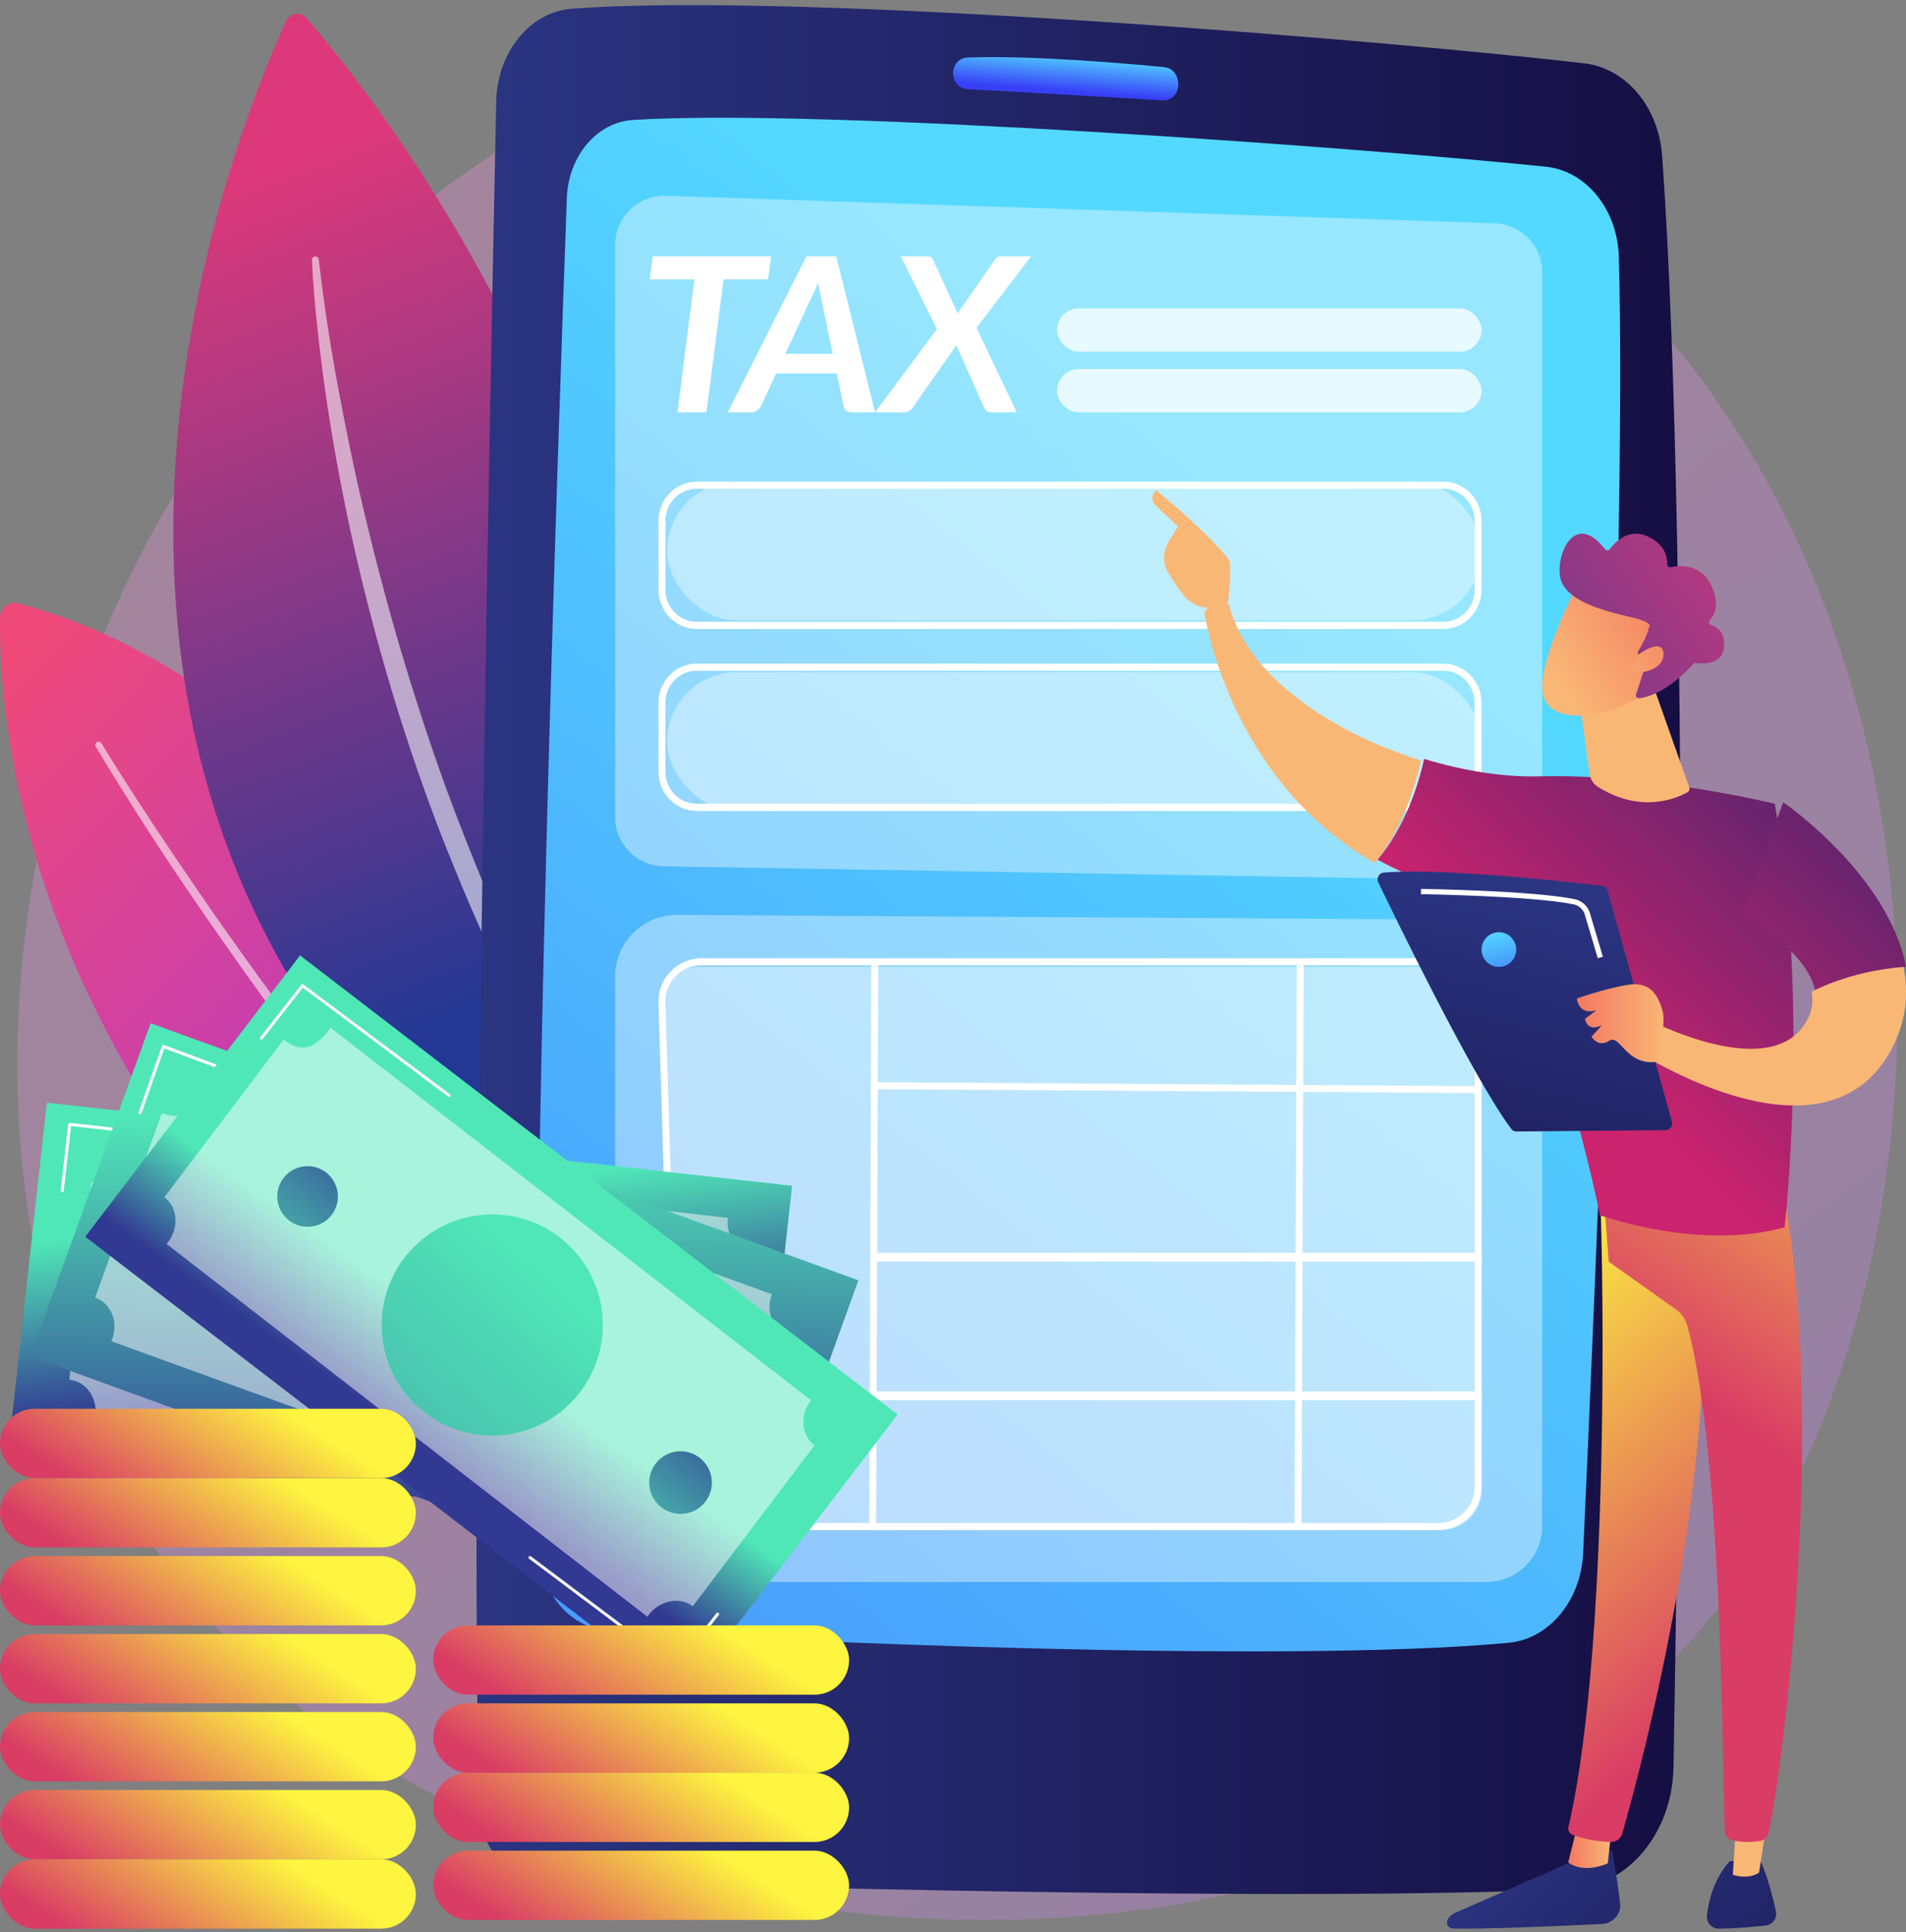 <?xml version="1.0" encoding="UTF-8"?>
<svg width="219px" height="222px" viewBox="0 0 219 222" version="1.1" xmlns="http://www.w3.org/2000/svg" xmlns:xlink="http://www.w3.org/1999/xlink">
    <rect x="0" y="0" width="219" height="222" fill="#808080" stroke="none"/>
    <!-- Generator: Sketch 58 (84663) - https://sketch.com -->
    <title>tax@3sa00x</title>
    <desc>Created with Sketch.</desc>
    <defs>
        <linearGradient x1="111.857%" y1="129.515%" x2="24.085%" y2="19.005%" id="linearGradient-1">
            <stop stop-color="#B37CFF" offset="0%"></stop>
            <stop stop-color="#F895E7" offset="100%"></stop>
        </linearGradient>
        <linearGradient x1="64.73%" y1="69.697%" x2="8.622%" y2="0.123%" id="linearGradient-2">
            <stop stop-color="#A737D5" offset="0%"></stop>
            <stop stop-color="#EF497A" offset="100%"></stop>
        </linearGradient>
        <linearGradient x1="54.56%" y1="75.746%" x2="39.636%" y2="12.602%" id="linearGradient-3">
            <stop stop-color="#233894" offset="0%"></stop>
            <stop stop-color="#DD397A" offset="100%"></stop>
        </linearGradient>
        <linearGradient x1="-0%" y1="50%" x2="100.001%" y2="50%" id="linearGradient-4">
            <stop stop-color="#2B3582" offset="0%"></stop>
            <stop stop-color="#150E42" offset="100%"></stop>
        </linearGradient>
        <linearGradient x1="64.384%" y1="23.132%" x2="-50.395%" y2="231.341%" id="linearGradient-5">
            <stop stop-color="#53D8FF" offset="0%"></stop>
            <stop stop-color="#3840F7" offset="100%"></stop>
        </linearGradient>
        <linearGradient x1="68.797%" y1="2.194%" x2="40.281%" y2="74.751%" id="linearGradient-6">
            <stop stop-color="#53D8FF" offset="0%"></stop>
            <stop stop-color="#3840F7" offset="100%"></stop>
        </linearGradient>
        <linearGradient x1="5.858%" y1="31.403%" x2="292.72%" y2="159.577%" id="linearGradient-7">
            <stop stop-color="#2B3582" offset="0%"></stop>
            <stop stop-color="#150E42" offset="100%"></stop>
        </linearGradient>
        <linearGradient x1="102.508%" y1="56.728%" x2="1.78%" y2="57.715%" id="linearGradient-8">
            <stop stop-color="#F9B776" offset="0%"></stop>
            <stop stop-color="#F47960" offset="100%"></stop>
        </linearGradient>
        <linearGradient x1="42.381%" y1="4.024%" x2="56.296%" y2="88.901%" id="linearGradient-9">
            <stop stop-color="#FDF53F" offset="0%"></stop>
            <stop stop-color="#D93C65" offset="100%"></stop>
        </linearGradient>
        <linearGradient x1="-209.732%" y1="-213.745%" x2="499.917%" y2="535.734%" id="linearGradient-10">
            <stop stop-color="#2B3582" offset="0%"></stop>
            <stop stop-color="#150E42" offset="100%"></stop>
        </linearGradient>
        <linearGradient x1="12337.001%" y1="16.718%" x2="12438.395%" y2="16.718%" id="linearGradient-11">
            <stop stop-color="#F9B776" offset="0%"></stop>
            <stop stop-color="#F47960" offset="100%"></stop>
        </linearGradient>
        <linearGradient x1="266.409%" y1="-6.567%" x2="247.928%" y2="77.676%" id="linearGradient-12">
            <stop stop-color="#FDF53F" offset="0%"></stop>
            <stop stop-color="#D93C65" offset="100%"></stop>
        </linearGradient>
        <linearGradient x1="44.806%" y1="59.507%" x2="99.448%" y2="-5.932%" id="linearGradient-13">
            <stop stop-color="#CB236D" offset="0%"></stop>
            <stop stop-color="#4C246D" offset="100%"></stop>
        </linearGradient>
        <linearGradient x1="2431.513%" y1="41.021%" x2="2530.874%" y2="41.021%" id="linearGradient-14">
            <stop stop-color="#F9B776" offset="0%"></stop>
            <stop stop-color="#F47960" offset="100%"></stop>
        </linearGradient>
        <linearGradient x1="84.398%" y1="160.452%" x2="168.001%" y2="427.676%" id="linearGradient-15">
            <stop stop-color="#F9B776" offset="0%"></stop>
            <stop stop-color="#F47960" offset="100%"></stop>
        </linearGradient>
        <linearGradient x1="8148.267%" y1="25.347%" x2="8237.23%" y2="-152.668%" id="linearGradient-16">
            <stop stop-color="#F9B776" offset="0%"></stop>
            <stop stop-color="#F47960" offset="100%"></stop>
        </linearGradient>
        <linearGradient x1="-36.537%" y1="162.117%" x2="97.973%" y2="-4.549%" id="linearGradient-17">
            <stop stop-color="#CB236D" offset="0%"></stop>
            <stop stop-color="#4C246D" offset="100%"></stop>
        </linearGradient>
        <linearGradient x1="1610.39%" y1="37.528%" x2="1710.574%" y2="37.528%" id="linearGradient-18">
            <stop stop-color="#F9B776" offset="0%"></stop>
            <stop stop-color="#F47960" offset="100%"></stop>
        </linearGradient>
        <linearGradient x1="4265.284%" y1="33.415%" x2="4364.384%" y2="33.415%" id="linearGradient-19">
            <stop stop-color="#F9B776" offset="0%"></stop>
            <stop stop-color="#F47960" offset="100%"></stop>
        </linearGradient>
        <linearGradient x1="10.076%" y1="61.504%" x2="104.724%" y2="2.909%" id="linearGradient-20">
            <stop stop-color="#F9B776" offset="0%"></stop>
            <stop stop-color="#F47960" offset="100%"></stop>
        </linearGradient>
        <linearGradient x1="-129.219%" y1="174.408%" x2="140.486%" y2="-26.856%" id="linearGradient-21">
            <stop stop-color="#233894" offset="0%"></stop>
            <stop stop-color="#DD397A" offset="100%"></stop>
        </linearGradient>
        <linearGradient x1="-96.554%" y1="112.083%" x2="180.542%" y2="-30.587%" id="linearGradient-22">
            <stop stop-color="#F9B776" offset="0%"></stop>
            <stop stop-color="#F47960" offset="100%"></stop>
        </linearGradient>
        <linearGradient x1="61.574%" y1="6.217%" x2="10.249%" y2="200.1%" id="linearGradient-23">
            <stop stop-color="#2B3582" offset="0%"></stop>
            <stop stop-color="#150E42" offset="100%"></stop>
        </linearGradient>
        <linearGradient x1="100.004%" y1="49.996%" x2="0.008%" y2="49.996%" id="linearGradient-24">
            <stop stop-color="#F9B776" offset="0%"></stop>
            <stop stop-color="#F47960" offset="100%"></stop>
        </linearGradient>
        <linearGradient x1="36.599%" y1="-5.872%" x2="96.452%" y2="243.552%" id="linearGradient-25">
            <stop stop-color="#53D8FF" offset="0%"></stop>
            <stop stop-color="#3840F7" offset="100%"></stop>
        </linearGradient>
        <linearGradient x1="78.04%" y1="35.312%" x2="36.557%" y2="57.051%" id="linearGradient-26">
            <stop stop-color="#50E7B7" offset="0%"></stop>
            <stop stop-color="#323992" offset="100%"></stop>
        </linearGradient>
        <linearGradient x1="79.548%" y1="30.004%" x2="-286.639%" y2="277.894%" id="linearGradient-27">
            <stop stop-color="#50E7B7" offset="0%"></stop>
            <stop stop-color="#323992" offset="100%"></stop>
        </linearGradient>
        <linearGradient x1="88.351%" y1="22.541%" x2="9.332%" y2="79.15%" id="linearGradient-28">
            <stop stop-color="#50E7B7" offset="0%"></stop>
            <stop stop-color="#323992" offset="100%"></stop>
        </linearGradient>
        <linearGradient x1="82.955%" y1="37.335%" x2="-330.849%" y2="193.253%" id="linearGradient-29">
            <stop stop-color="#50E7B7" offset="0%"></stop>
            <stop stop-color="#323992" offset="100%"></stop>
        </linearGradient>
        <linearGradient x1="42.988%" y1="50.604%" x2="11.625%" y2="53.159%" id="linearGradient-30">
            <stop stop-color="#50E7B7" offset="0%"></stop>
            <stop stop-color="#323992" offset="100%"></stop>
        </linearGradient>
        <linearGradient x1="85.503%" y1="48.25%" x2="-356.095%" y2="72.213%" id="linearGradient-31">
            <stop stop-color="#50E7B7" offset="0%"></stop>
            <stop stop-color="#323992" offset="100%"></stop>
        </linearGradient>
        <linearGradient x1="-82.117%" y1="166.693%" x2="122.345%" y2="-79.537%" id="linearGradient-32">
            <stop stop-color="#50E7B7" offset="0%"></stop>
            <stop stop-color="#323992" offset="100%"></stop>
        </linearGradient>
        <linearGradient x1="-123.326%" y1="67.412%" x2="195.862%" y2="36.578%" id="linearGradient-33">
            <stop stop-color="#50E7B7" offset="0%"></stop>
            <stop stop-color="#323992" offset="100%"></stop>
        </linearGradient>
        <linearGradient x1="79.051%" y1="42.472%" x2="6.116%" y2="61.372%" id="linearGradient-34">
            <stop stop-color="#FDF53F" offset="0%"></stop>
            <stop stop-color="#D93C65" offset="100%"></stop>
        </linearGradient>
        <linearGradient x1="79.051%" y1="42.472%" x2="6.116%" y2="61.372%" id="linearGradient-35">
            <stop stop-color="#FDF53F" offset="0%"></stop>
            <stop stop-color="#D93C65" offset="100%"></stop>
        </linearGradient>
        <linearGradient x1="79.051%" y1="42.472%" x2="6.116%" y2="61.372%" id="linearGradient-36">
            <stop stop-color="#FDF53F" offset="0%"></stop>
            <stop stop-color="#D93C65" offset="100%"></stop>
        </linearGradient>
        <linearGradient x1="79.049%" y1="42.472%" x2="6.114%" y2="61.372%" id="linearGradient-37">
            <stop stop-color="#FDF53F" offset="0%"></stop>
            <stop stop-color="#D93C65" offset="100%"></stop>
        </linearGradient>
        <linearGradient x1="79.049%" y1="42.472%" x2="6.114%" y2="61.372%" id="linearGradient-38">
            <stop stop-color="#FDF53F" offset="0%"></stop>
            <stop stop-color="#D93C65" offset="100%"></stop>
        </linearGradient>
        <linearGradient x1="79.049%" y1="42.472%" x2="6.114%" y2="61.372%" id="linearGradient-39">
            <stop stop-color="#FDF53F" offset="0%"></stop>
            <stop stop-color="#D93C65" offset="100%"></stop>
        </linearGradient>
    </defs>
    <g id="Page-1" stroke="none" stroke-width="1" fill="none" fill-rule="evenodd">
        <g id="Desktop-HD-Copy-5" transform="translate(-838, -1093)" fill-rule="nonzero">
            <g id="tax@3sa00x" transform="translate(838, 1093)">
                <path d="M192.978,189.93 C188.542,194.622 184.344,197.647 181.028,200.037 C142.047,228.133 95.923,219.943 86.12,217.943 C71.645,214.99 43.663,209.281 23.433,185.384 C-7.173,149.225 -2.407,92.267 21.333,54.667 C25.676,47.785 48.614,9.615 95.235,3.494 C123.45,-0.211 156.342,7.261 180.157,27.303 C230.152,69.382 226.593,154.381 192.978,189.93 Z" id="Path" fill="url(#linearGradient-1)" opacity="0.3"></path>
                <path d="M91.587,185.754 C91.587,185.754 59.24,84.078 2.041,69.33 C1.559,69.206 1.047,69.31 0.651,69.613 C0.255,69.916 0.019,70.385 0.01,70.885 C-0.224,83.14 2.857,148.292 91.587,185.754 Z" id="Path" fill="url(#linearGradient-2)"></path>
                <path d="M11.653,85.392 C14.345,89.811 17.2,94.148 20.092,98.448 C21.548,100.592 23.005,102.736 24.485,104.865 C25.986,106.977 27.46,109.11 28.984,111.207 C30.507,113.304 32.032,115.399 33.579,117.48 L38.274,123.678 C41.466,127.761 44.652,131.847 47.959,135.84 C51.192,139.891 54.611,143.786 57.958,147.74 L63.14,153.532 C64.006,154.494 64.861,155.468 65.738,156.42 L68.406,159.245 C70.19,161.123 71.953,163.021 73.752,164.883 L79.247,170.375 C80.163,171.29 81.065,172.22 81.994,173.121 L84.821,175.785 L90.473,181.114 L90.482,181.122 C90.625,181.267 90.629,181.5 90.491,181.65 C90.353,181.799 90.122,181.814 89.967,181.682 C82.31,174.677 74.749,167.545 67.696,159.919 L65.013,157.098 C64.129,156.148 63.27,155.172 62.398,154.211 L57.184,148.424 C53.814,144.47 50.374,140.582 47.119,136.533 C40.529,128.504 34.217,120.256 28.184,111.788 C26.666,109.681 25.196,107.538 23.7,105.415 C22.226,103.28 20.774,101.123 19.322,98.968 C16.465,94.627 13.663,90.256 11.002,85.78 C10.898,85.6 10.957,85.37 11.133,85.262 C11.31,85.155 11.54,85.209 11.651,85.384 L11.653,85.392 Z" id="Path" fill="#FFFFFF" opacity="0.56"></path>
                <path d="M88.601,158.875 C88.601,158.875 86.436,62.091 35.224,2.08 C34.913,1.714 34.44,1.532 33.966,1.597 C33.493,1.662 33.085,1.965 32.882,2.403 C26.086,17.205 -12.802,112.488 88.601,158.875 Z" id="Path" fill="url(#linearGradient-3)"></path>
                <path d="M36.632,29.838 C37.275,35.414 38.143,40.991 39.226,46.506 C40.271,52.032 41.477,57.523 42.847,62.978 C44.229,68.426 45.725,73.844 47.427,79.197 C49.102,84.558 50.929,89.872 52.976,95.1 C54.999,100.336 57.166,105.52 59.581,110.589 C59.878,111.221 60.165,111.865 60.469,112.497 L61.405,114.383 C62.039,115.636 62.635,116.906 63.295,118.145 L65.277,121.86 L65.769,122.791 L66.284,123.707 L67.324,125.538 C68.672,128.002 70.192,130.364 71.637,132.775 C72.38,133.966 73.168,135.13 73.931,136.309 L75.084,138.073 C75.474,138.657 75.892,139.222 76.289,139.801 L78.703,143.26 L81.245,146.628 L82.513,148.313 L83.849,149.946 L86.506,153.234 L86.513,153.242 C86.606,153.349 86.634,153.498 86.588,153.631 C86.541,153.765 86.427,153.864 86.287,153.89 C86.148,153.917 86.005,153.868 85.912,153.761 C78.19,145.47 71.31,136.35 65.534,126.576 L64.441,124.749 L63.906,123.834 L63.388,122.905 L61.327,119.178 C60.643,117.934 60.02,116.659 59.364,115.4 L58.392,113.503 C58.075,112.871 57.777,112.225 57.468,111.586 C54.971,106.488 52.78,101.247 50.706,95.969 C46.612,85.386 43.346,74.499 40.82,63.456 C39.556,57.933 38.497,52.372 37.643,46.771 C37.22,43.973 36.853,41.167 36.543,38.353 C36.226,35.539 35.968,32.727 35.84,29.887 C35.822,29.668 35.985,29.477 36.204,29.459 C36.423,29.442 36.615,29.604 36.633,29.823 L36.632,29.838 Z" id="Path" fill="#FFFFFF" opacity="0.56"></path>
                <path d="M57.017,11.649 C56.288,46.228 53.925,165.499 55.054,207.765 C55.173,212.243 58.223,215.837 62.029,215.983 C80.854,216.708 149.853,218.545 180.64,217.026 C187.053,216.709 192.152,210.597 192.285,203.048 C192.925,166.754 194.333,64.674 190.981,17.911 C190.58,12.308 186.841,7.845 182.086,7.286 C161.588,4.873 92.291,-1.025 65.692,1.006 C60.894,1.372 57.136,5.996 57.017,11.649 Z" id="Path" fill="url(#linearGradient-4)"></path>
                <path d="M65.129,22.758 C64.112,50.683 60.9,143.578 61.919,177.929 C62.068,182.95 65.446,187.009 69.727,187.303 C87.354,188.511 147.49,191.176 173.344,188.75 C177.999,188.314 181.654,183.903 181.904,178.44 C183.214,149.952 186.975,63.454 186.003,29.487 C185.844,24.068 182.264,19.643 177.654,19.158 C158.586,17.152 94.684,12.38 72.714,13.784 C68.586,14.048 65.304,17.924 65.129,22.758 Z" id="Path" fill="url(#linearGradient-5)"></path>
                <path d="M109.507,8.424 L109.507,8.424 C109.507,9.388 110.208,10.184 111.106,10.234 C115.538,10.484 128.024,11.188 133.604,11.536 C134.703,11.604 135.567,10.543 135.359,9.382 L135.324,9.184 C135.181,8.392 134.569,7.796 133.82,7.722 C130.051,7.351 118.664,6.323 111.125,6.612 C110.22,6.646 109.507,7.452 109.507,8.424 Z" id="Path" fill="url(#linearGradient-6)"></path>
                <path d="M77.535,181.769 C73.716,181.649 70.682,178.517 70.682,174.694 L70.682,112.195 C70.682,110.276 71.461,108.438 72.84,107.105 C74.22,105.771 76.081,105.055 77.998,105.121 L170.89,105.676 C174.382,105.696 177.202,108.535 177.202,112.029 L177.202,175.332 C177.202,178.889 174.32,181.772 170.766,181.772 L77.535,181.769 Z" id="Path" fill="#FFFFFF" opacity="0.39"></path>
                <path d="M177.199,95.514 C177.199,97.022 176.591,98.466 175.512,99.522 C174.432,100.579 172.971,101.16 171.458,101.134 L76.143,99.528 C73.096,99.42 70.682,96.93 70.682,93.895 L70.682,28.126 C70.682,26.599 71.304,25.137 72.407,24.075 C73.51,23.013 74.998,22.442 76.532,22.493 L171.729,25.649 C174.781,25.75 177.202,28.242 177.202,31.282 L177.199,95.514 Z" id="Path" fill="#FFFFFF" opacity="0.39"></path>
                <rect id="Rectangle" fill="#FFFFFF" opacity="0.77" x="121.453" y="35.431" width="48.78" height="4.978" rx="2.489"></rect>
                <rect id="Rectangle" fill="#FFFFFF" opacity="0.77" x="121.453" y="42.4" width="48.78" height="4.978" rx="2.489"></rect>
                <path d="M165.572,175.799 L82.065,175.799 C79.545,175.799 77.482,173.854 77.405,171.407 L75.661,115.758 C75.582,113.203 77.69,111.09 80.321,111.09 L165.572,111.09 C168.147,111.09 170.233,113.118 170.233,115.62 L170.233,171.269 C170.233,173.77 168.147,175.799 165.572,175.799 Z" id="Path" fill="#FFFFFF" opacity="0.39"></path>
                <path d="M165.215,175.799 L82.407,175.799 C79.677,175.799 77.474,173.693 77.391,171.005 L75.662,115.19 C75.62,113.871 76.114,112.591 77.027,111.65 C77.984,110.648 79.303,110.086 80.679,110.095 L165.215,110.095 C167.982,110.095 170.233,112.313 170.233,115.04 L170.233,170.855 C170.232,173.581 167.982,175.799 165.215,175.799 Z M80.676,110.894 C79.515,110.886 78.4,111.359 77.592,112.205 C76.829,112.991 76.417,114.059 76.451,115.162 L78.18,170.978 C78.25,173.23 80.107,174.994 82.406,174.994 L165.214,174.994 C167.545,174.994 169.441,173.136 169.441,170.853 L169.441,115.04 C169.441,112.755 167.545,110.899 165.214,110.899 L80.676,110.894 Z" id="Shape" fill="#FFFFFF"></path>
                <polygon id="Rectangle" fill="#FFFFFF" transform="translate(100.393, 142.851) rotate(-89.78) translate(-100.393, -142.851) " points="67.975 142.454 132.811 142.453 132.811 143.247 67.975 143.248"></polygon>
                <polygon id="Rectangle" fill="#FFFFFF" transform="translate(149.27, 142.851) rotate(-89.78) translate(-149.27, -142.851) " points="116.852 142.454 181.688 142.453 181.688 143.248 116.852 143.249"></polygon>
                <polygon id="Rectangle" fill="#FFFFFF" transform="translate(135.3, 124.966) rotate(-89.63) translate(-135.3, -124.966) " points="134.902 90.177 135.699 90.177 135.698 159.755 134.901 159.755"></polygon>
                <rect id="Rectangle" fill="#FFFFFF" x="100.547" y="143.942" width="69.686" height="1"></rect>
                <rect id="Rectangle" fill="#FFFFFF" x="100.547" y="159.871" width="69.686" height="1"></rect>
                <path d="M165.842,72.265 L80.05,72.265 C77.627,72.262 75.662,70.246 75.659,67.759 L75.659,59.848 C75.662,57.36 77.627,55.345 80.05,55.341 L165.842,55.341 C168.266,55.345 170.23,57.36 170.233,59.848 L170.233,67.759 C170.23,70.246 168.266,72.262 165.842,72.265 L165.842,72.265 Z M80.049,56.157 C78.065,56.159 76.458,57.808 76.456,59.844 L76.456,67.755 C76.458,69.79 78.065,71.44 80.049,71.442 L165.842,71.442 C167.825,71.44 169.433,69.79 169.435,67.755 L169.435,59.848 C169.433,57.812 167.825,56.163 165.842,56.161 L80.049,56.157 Z" id="Shape" fill="#FFFFFF"></path>
                <rect id="Rectangle" fill="#FFFFFF" opacity="0.39" x="76.655" y="55.341" width="93.578" height="15.928" rx="7.964"></rect>
                <polygon id="Path" fill="#FFFFFF" points="88.601 29.458 88.253 32.097 83.137 32.097 81.174 47.377 77.841 47.377 79.792 32.097 74.664 32.097 74.999 29.458"></polygon>
                <path d="M100.547,47.377 L97.949,47.377 C97.656,47.377 97.423,47.311 97.251,47.179 C97.078,47.046 96.962,46.856 96.928,46.646 L96.152,42.903 L89.185,42.903 L87.453,46.646 C87.345,46.85 87.185,47.025 86.987,47.154 C86.776,47.302 86.521,47.38 86.26,47.377 L83.623,47.377 L92.659,29.458 L96.084,29.458 L100.547,47.377 Z M90.232,40.638 L95.674,40.638 L94.407,34.504 C94.338,34.206 94.269,33.892 94.2,33.562 C94.132,33.231 94.067,32.859 94.006,32.446 C93.845,32.859 93.683,33.241 93.522,33.593 C93.36,33.944 93.211,34.252 93.076,34.516 L90.232,40.638 Z" id="Shape" fill="#FFFFFF"></path>
                <path d="M107.646,37.81 L103.507,29.458 L106.499,29.458 C106.719,29.458 106.878,29.489 106.976,29.551 C107.088,29.631 107.174,29.741 107.225,29.867 L110.051,36.05 C110.14,35.87 110.242,35.696 110.357,35.53 L114.265,29.904 C114.469,29.607 114.719,29.458 115.017,29.458 L118.466,29.458 L112.202,37.661 L116.824,47.376 L113.87,47.376 C113.682,47.387 113.496,47.325 113.355,47.203 C113.235,47.092 113.138,46.96 113.068,46.815 L109.874,39.644 C109.831,39.71 109.794,39.776 109.753,39.842 C109.711,39.908 109.673,39.974 109.632,40.04 L104.872,46.818 C104.756,47 104.594,47.149 104.402,47.252 C104.229,47.335 104.038,47.377 103.845,47.376 L100.547,47.376 L107.646,37.81 Z" id="Path" fill="#FFFFFF"></path>
                <rect id="Rectangle" fill="#FFFFFF" opacity="0.39" x="76.655" y="77.243" width="93.578" height="15.928" rx="7.964"></rect>
                <path d="M165.842,93.171 L80.05,93.171 C77.627,93.168 75.662,91.152 75.659,88.665 L75.659,80.753 C75.662,78.265 77.627,76.25 80.05,76.247 L165.842,76.247 C168.266,76.25 170.23,78.265 170.233,80.753 L170.233,88.665 C170.23,91.152 168.266,93.168 165.842,93.171 L165.842,93.171 Z M80.049,77.063 C78.066,77.065 76.459,78.714 76.456,80.749 L76.456,88.661 C76.458,90.696 78.065,92.346 80.049,92.348 L165.842,92.348 C167.825,92.346 169.433,90.696 169.435,88.661 L169.435,80.749 C169.43,78.715 167.823,77.069 165.842,77.067 L80.049,77.063 Z" id="Shape" fill="#FFFFFF"></path>
                <path d="M185.217,212.633 C185.217,212.633 185.833,215.713 186.152,218.765 C186.209,219.336 186.014,219.905 185.61,220.339 C185.206,220.773 184.63,221.035 184.014,221.064 C179.648,221.272 170.311,221.684 166.957,221.574 C166.72,221.566 166.502,221.451 166.371,221.266 C166.241,221.081 166.215,220.849 166.301,220.642 C166.454,220.275 166.752,219.977 167.134,219.809 L182.496,213.068 L185.217,212.633 Z" id="Path" fill="url(#linearGradient-7)"></path>
                <path d="M185.166,210.211 L184.734,214.095 C184.734,214.095 182.046,215.357 180.188,213.983 L181.265,209.646 L185.166,210.211 Z" id="Path" fill="url(#linearGradient-8)"></path>
                <path d="M183.817,137.083 C184.03,138.094 185.398,187.661 180.209,209.929 C180.122,210.291 180.317,210.661 180.669,210.801 C181.501,211.126 183.131,211.59 185.08,211.637 C185.684,211.651 186.221,211.261 186.385,210.691 C187.88,205.521 195.033,179.626 195.758,154.946 C196.569,127.37 195.75,154.009 195.75,154.009 L194.951,136.974 L183.817,137.083 Z" id="Path" fill="url(#linearGradient-9)"></path>
                <path d="M202.178,213.628 C202.178,213.628 203.115,215.259 204.05,219.607 C204.132,219.981 204.049,220.372 203.823,220.683 C203.598,220.994 203.249,221.195 202.865,221.237 C201.44,221.389 199.245,221.589 197.485,221.593 C197.098,221.595 196.728,221.434 196.468,221.149 C196.208,220.865 196.083,220.484 196.124,220.103 C196.304,218.511 196.886,215.897 198.742,213.846 L202.178,213.628 Z" id="Path" fill="url(#linearGradient-10)"></path>
                <path d="M203.085,208.857 L202.115,215.146 C202.115,215.146 201.11,216.003 199.103,215.411 L199.535,208.651 L203.085,208.857 Z" id="Path" fill="url(#linearGradient-11)"></path>
                <path d="M205.198,138.514 C209.694,164.586 204.881,203.063 203.207,210.601 C203.106,211.063 202.742,211.418 202.285,211.501 C201.507,211.64 200.225,211.76 198.957,211.398 C198.52,211.273 198.21,210.877 198.188,210.415 C197.897,204.337 197.969,167.004 193.869,152.289 C193.661,151.544 193.206,150.896 192.582,150.453 L184.844,144.965 L184.17,135.978 L205.198,138.514 Z" id="Path" fill="url(#linearGradient-12)"></path>
                <path d="M176.794,89.199 C189.674,88.86 203.921,92.35 203.921,92.35 C207.975,114.917 205.053,141.018 205.053,141.018 C195.105,143.752 183.815,139.609 183.815,139.609 C182.068,130.177 174.084,103.664 174.084,103.664 C167.782,102.936 162.583,101.154 158.287,98.77 C161.508,94.93 162.998,90.069 163.637,87.198 C168.206,88.587 172.822,89.305 176.794,89.199 Z" id="Path" fill="url(#linearGradient-13)"></path>
                <path d="M138.377,70.3 C139.619,68.719 141.215,69.445 141.215,69.445 C143.172,77.646 153.096,84.213 163.265,87.37 C162.63,90.292 161.152,95.24 157.955,99.144 C141.043,89.53 138.377,70.3 138.377,70.3 Z" id="Path" fill="url(#linearGradient-14)"></path>
                <path d="M138.689,69.816 C138.553,70.23 140.184,70.847 141.128,69.146 C141.153,68.333 141.65,64.853 141.12,64.197 C138.296,60.702 132.847,56.337 132.847,56.337 C131.942,57.183 132.703,57.993 132.703,57.993 L135.351,60.502 C134.812,61.426 134.151,62.206 133.849,63.319 C133.628,64.168 133.768,65.063 134.241,65.82 C134.709,66.583 135.347,67.577 135.949,68.352 C137.087,69.819 138.689,69.816 138.689,69.816 Z" id="Path" fill="url(#linearGradient-15)"></path>
                <path d="M136.947,62.31 L139.54,64.18 L140.368,66.057 L138.099,68.283 C138.099,68.283 137.287,64.552 136.705,63.749 C136.123,62.945 136.416,62.551 136.947,62.31 Z" id="Path" fill="url(#linearGradient-16)"></path>
                <path d="M200.099,105.04 L204.896,92.176 C204.896,92.176 216.947,100.457 219.013,111.093 C216.756,111.288 212.643,111.936 208.633,114.077 C207.701,109.052 200.099,105.04 200.099,105.04 Z" id="Path" fill="url(#linearGradient-17)"></path>
                <path d="M188.934,116.935 C188.934,116.935 202.683,124.308 207.235,117.862 C208.18,116.523 208.396,115.2 208.147,113.942 C212.226,111.896 216.409,111.276 218.708,111.09 C219.341,114.154 219.055,117.422 217.228,120.739 C209.287,135.162 187.157,120.225 187.157,120.225 L188.934,116.935 Z" id="Path" fill="url(#linearGradient-18)"></path>
                <path d="M189.766,78.238 L194.099,90.481 C194.172,90.683 194.09,90.909 193.904,91.016 C192.761,91.665 188.637,93.557 183.616,90.418 C183.092,90.094 182.738,89.552 182.65,88.939 L181.184,78.318 L189.766,78.238 Z" id="Path" fill="url(#linearGradient-19)"></path>
                <path d="M181.211,67.288 C181.211,67.288 176.63,76.107 177.262,79.645 C177.893,83.183 183.673,82.874 188.697,79.947 L192.135,70.44 L181.211,67.288 Z" id="Path" fill="url(#linearGradient-20)"></path>
                <path d="M188.394,75.303 C188.3,75.263 188.229,75.182 188.199,75.084 C188.169,74.985 188.183,74.878 188.238,74.791 C188.59,74.233 189.25,73.095 189.454,72.102 C189.454,72.102 190.251,71.573 187.402,70.91 C184.552,70.247 180.303,69.214 179.389,66.765 C178.498,64.377 180.724,58.329 184.41,63.095 C184.476,63.181 184.577,63.232 184.685,63.232 C184.792,63.232 184.894,63.181 184.959,63.095 C185.549,62.3 187.103,60.647 189.291,61.619 C191.34,62.529 191.583,64.044 191.562,64.809 C191.559,64.916 191.604,65.018 191.684,65.087 C191.764,65.156 191.871,65.184 191.973,65.163 C193.003,64.954 195.476,64.758 196.654,67.325 C197.626,69.439 197.019,70.647 196.461,71.24 C196.377,71.329 196.345,71.456 196.377,71.575 C196.409,71.694 196.499,71.788 196.616,71.821 C197.295,72.025 198.176,72.6 198.103,74.213 C198.003,76.444 195.545,76.271 194.847,76.176 C194.733,76.16 194.618,76.202 194.541,76.289 C193.947,76.969 191.276,79.854 188.358,80.227 C188.239,80.241 188.122,80.192 188.047,80.098 C187.971,80.003 187.949,79.877 187.987,79.762 L189.216,76.017 C189.273,75.843 189.19,75.654 189.024,75.581 L188.394,75.303 Z" id="Path" fill="url(#linearGradient-21)"></path>
                <path d="M188.035,75.366 C188.035,75.366 190.899,73.145 191.126,74.988 C191.353,76.831 188.553,77.688 187.157,77.015 L188.035,75.366 Z" id="Path" fill="url(#linearGradient-22)"></path>
                <path d="M192.104,128.852 L184.716,102.343 C184.634,102.042 184.383,101.822 184.08,101.786 C182.741,101.625 178.863,101.175 174.385,100.785 C168.99,100.317 162.726,99.937 158.982,100.26 C158.732,100.28 158.509,100.427 158.386,100.65 C158.262,100.874 158.254,101.146 158.365,101.376 C160.494,105.802 169.25,123.801 173.635,129.698 C173.779,129.893 174.005,130.007 174.244,130.005 L191.386,129.845 C191.622,129.843 191.844,129.727 191.985,129.532 C192.126,129.337 192.171,129.086 192.104,128.852 L192.104,128.852 Z" id="Path" fill="url(#linearGradient-23)"></path>
                <path d="M190.418,121.992 C190.418,121.992 191.459,117.706 191.039,116.185 C190.619,114.664 189.806,112.709 187.094,113.143 C184.382,113.577 181.184,114.726 181.184,114.726 C181.184,114.726 181.342,116.704 183.406,116.071 L182.129,117.062 C182.129,117.062 182.311,118.644 184.052,117.8 L182.867,119.113 C182.867,119.113 183.614,120.416 184.895,119.581 C186.176,118.746 186.787,122.508 190.418,121.992 Z" id="Path" fill="url(#linearGradient-24)"></path>
                <path d="M174.215,109.099 C174.215,110.199 173.324,111.09 172.224,111.09 C171.125,111.09 170.233,110.199 170.233,109.099 C170.233,108 171.125,107.108 172.224,107.108 C173.324,107.108 174.215,108 174.215,109.099 L174.215,109.099 Z" id="Path" fill="url(#linearGradient-25)"></path>
                <path d="M183.586,110.095 L182.098,105.095 C181.923,104.494 181.429,104.037 180.812,103.905 C176.153,102.941 163.393,102.737 163.265,102.736 L163.275,102.131 C163.801,102.139 176.221,102.338 180.937,103.314 C181.774,103.49 182.444,104.108 182.683,104.921 L184.17,109.922 L183.586,110.095 Z" id="Path" fill="#FFFFFF"></path>
                <polygon id="Rectangle" fill="url(#linearGradient-26)" transform="translate(45.982, 151.488) rotate(-83.66) translate(-45.982, -151.488) " points="25.852 108.417 66.139 108.404 66.111 194.56 25.824 194.573"></polygon>
                <path d="M86.61,144.058 L84.018,167.218 C82.176,167.007 80.437,168.534 80.205,170.599 C80.198,170.664 80.183,170.821 80.186,170.821 L10.94,162.885 C10.94,162.885 10.964,162.726 10.971,162.664 C11.202,160.6 9.897,158.74 8.024,158.525 C8.003,158.522 7.983,158.515 7.964,158.505 L10.499,135.865 C13.657,136.228 14.189,134.141 14.42,132.076 C14.427,132.011 14.401,131.996 14.398,131.996 L83.645,139.933 C83.645,139.933 83.638,139.945 83.63,140.013 C83.398,142.073 84.766,143.847 86.61,144.058 Z" id="Path" fill="#FFFFFF" opacity="0.5"></path>
                <circle id="Oval" fill="url(#linearGradient-27)" transform="translate(46.702, 151.596) rotate(-45) translate(-46.702, -151.596) " cx="46.702" cy="151.596" r="12.706"></circle>
                <path d="M44.544,159.891 L44.689,158.539 C43.359,158.323 42.073,157.832 41.181,157.287 C40.864,157.088 40.732,156.674 40.871,156.314 L41.332,155.094 C41.413,154.881 41.577,154.715 41.782,154.64 C41.987,154.564 42.213,154.586 42.402,154.699 C43.401,155.298 44.502,155.684 45.642,155.834 C46.931,155.987 47.938,155.642 48.039,154.698 C48.13,153.847 47.443,153.253 45.709,152.532 C43.237,151.492 41.531,150.099 41.785,147.732 C42.013,145.592 43.674,144.136 46.293,144.007 L46.439,142.655 C46.461,142.446 46.562,142.254 46.719,142.123 C46.875,141.992 47.075,141.932 47.273,141.957 L48.026,142.046 C48.224,142.07 48.406,142.176 48.53,142.341 C48.655,142.506 48.711,142.717 48.688,142.927 L48.558,144.14 C49.788,144.34 50.664,144.671 51.35,145.02 C51.7,145.203 51.858,145.639 51.713,146.021 L51.288,147.15 C51.21,147.358 51.053,147.522 50.855,147.6 C50.657,147.679 50.436,147.665 50.248,147.563 C49.394,147.098 48.466,146.804 47.511,146.694 C45.984,146.512 45.476,147.127 45.412,147.725 C45.336,148.461 46.195,149.077 48.11,149.958 C50.849,151.194 51.893,152.576 51.654,154.809 C51.434,156.856 49.797,158.524 46.956,158.649 L46.793,160.162 C46.771,160.372 46.67,160.563 46.514,160.695 C46.357,160.826 46.158,160.885 45.959,160.861 L45.206,160.771 C45.007,160.747 44.826,160.641 44.702,160.476 C44.578,160.311 44.521,160.1 44.544,159.891 L44.544,159.891 Z" id="Path" fill="#FFFFFF"></path>
                <path d="M6.975,136.844 C6.969,136.823 6.967,136.802 6.97,136.78 L7.838,129.165 C7.843,129.119 7.867,129.077 7.903,129.048 C7.94,129.019 7.987,129.005 8.033,129.011 L29.709,131.447 C29.806,131.458 29.875,131.545 29.864,131.64 C29.853,131.736 29.766,131.805 29.67,131.794 L8.17,129.378 L7.321,136.819 C7.311,136.903 7.243,136.967 7.159,136.973 C7.074,136.979 6.997,136.925 6.975,136.844 L6.975,136.844 Z" id="Path" fill="#FFFFFF"></path>
                <path d="M63.718,171.43 C63.713,171.41 63.712,171.39 63.714,171.37 C63.724,171.279 63.809,171.215 63.902,171.225 L84.396,173.462 L85.275,165.984 C85.289,165.896 85.372,165.835 85.463,165.845 C85.554,165.855 85.621,165.933 85.614,166.021 L84.715,173.662 C84.711,173.706 84.688,173.745 84.652,173.772 C84.617,173.799 84.572,173.811 84.527,173.807 L63.864,171.551 C63.794,171.543 63.737,171.495 63.718,171.43 L63.718,171.43 Z" id="Path" fill="#FFFFFF"></path>
                <polygon id="Rectangle" fill="url(#linearGradient-28)" transform="translate(51.056, 151.474) rotate(-70.09) translate(-51.056, -151.474) " points="30.748 108.233 71.446 108.195 71.365 194.715 30.667 194.753"></polygon>
                <path d="M90.592,153.424 L82.766,175.042 C81.027,174.413 78.968,175.564 78.27,177.49 C78.248,177.552 78.27,177.541 78.179,177.79 L12.792,154.107 C12.885,153.86 12.882,153.876 12.904,153.815 C13.602,151.888 12.768,149.755 10.999,149.114 C10.973,149.105 10.951,149.035 10.951,149.035 L18.6,127.904 C21.582,128.984 22.601,127.071 23.299,125.145 C23.314,125.107 23.321,125.068 23.32,125.028 L88.707,148.71 C88.683,148.741 88.664,148.777 88.652,148.815 C87.954,150.74 88.852,152.793 90.592,153.424 Z" id="Path" fill="#FFFFFF" opacity="0.5"></path>
                <circle id="Oval" fill="url(#linearGradient-29)" transform="translate(51.173, 151.33) rotate(-45) translate(-51.173, -151.33) " cx="51.173" cy="151.33" r="12.706"></circle>
                <path d="M46.916,158.562 L47.384,157.298 C46.056,156.768 44.84,155.987 44.044,155.245 C43.762,154.978 43.722,154.548 43.951,154.236 L44.715,153.176 C44.848,152.991 45.057,152.872 45.287,152.849 C45.517,152.826 45.746,152.902 45.915,153.056 C46.809,153.873 47.86,154.51 49.006,154.929 C50.303,155.388 51.429,155.3 51.753,154.42 C52.047,153.625 51.475,152.888 49.848,151.777 C47.531,150.179 46.09,148.43 46.91,146.217 C47.65,144.219 49.71,143.222 52.455,143.731 L52.922,142.468 C52.995,142.273 53.143,142.113 53.335,142.025 C53.528,141.937 53.748,141.927 53.948,141.998 L54.706,142.267 C54.906,142.337 55.069,142.482 55.159,142.67 C55.249,142.858 55.259,143.074 55.186,143.269 L54.767,144.403 C55.994,144.892 56.824,145.421 57.452,145.924 C57.773,146.183 57.834,146.641 57.593,146.973 L56.888,147.954 C56.759,148.135 56.558,148.253 56.334,148.281 C56.11,148.308 55.885,148.242 55.714,148.098 C54.938,147.444 54.046,146.935 53.082,146.598 C51.547,146.053 50.873,146.519 50.666,147.08 C50.411,147.767 51.159,148.567 52.936,149.876 C55.483,151.725 56.241,153.306 55.469,155.39 C54.76,157.302 52.673,158.508 49.7,157.942 L49.177,159.355 C49.105,159.55 48.956,159.709 48.764,159.797 C48.572,159.885 48.352,159.895 48.152,159.824 L47.393,159.555 C46.983,159.407 46.771,158.965 46.916,158.562 L46.916,158.562 Z" id="Path" fill="#FFFFFF"></path>
                <path d="M15.928,127.841 C15.928,127.819 15.932,127.797 15.939,127.776 L18.61,120.168 C18.642,120.075 18.741,120.027 18.831,120.061 L38.711,127.483 C38.801,127.517 38.847,127.619 38.815,127.712 C38.782,127.805 38.683,127.853 38.593,127.819 L18.876,120.455 L16.266,127.896 C16.238,127.977 16.157,128.026 16.075,128.012 C15.992,127.998 15.931,127.925 15.93,127.839 L15.928,127.841 Z" id="Path" fill="#FFFFFF"></path>
                <path d="M63.713,175.17 C63.712,175.148 63.716,175.126 63.723,175.106 C63.739,175.061 63.771,175.025 63.813,175.005 C63.854,174.985 63.902,174.983 63.945,174.999 L83.664,182.361 L86.274,174.921 C86.295,174.861 86.345,174.817 86.406,174.806 C86.467,174.795 86.529,174.818 86.569,174.867 C86.609,174.916 86.621,174.983 86.6,175.043 L83.928,182.65 C83.895,182.742 83.796,182.79 83.706,182.757 L63.825,175.336 C63.759,175.309 63.714,175.244 63.713,175.17 Z" id="Path" fill="#FFFFFF"></path>
                <polygon id="Rectangle" fill="url(#linearGradient-30)" transform="translate(56.468, 152.307) rotate(-52.55) translate(-56.468, -152.307) " points="36.196 109.043 76.864 108.985 76.74 195.57 36.073 195.628"></polygon>
                <path d="M93.578,166.078 L79.592,184.557 C78.122,183.418 75.806,183.873 74.559,185.52 C74.519,185.573 74.537,185.54 74.378,185.754 L19.139,142.923 C19.303,142.713 19.283,142.744 19.323,142.691 C20.569,141.044 20.424,138.75 18.929,137.591 C18.907,137.574 18.917,137.519 18.917,137.519 L32.589,119.451 C35.105,121.404 36.653,119.841 37.9,118.193 C37.928,118.154 37.946,118.108 37.951,118.059 L93.192,160.89 C93.192,160.89 93.15,160.95 93.113,161.003 C91.866,162.653 92.109,164.938 93.578,166.078 Z" id="Path" fill="#FFFFFF" opacity="0.5"></path>
                <circle id="Oval" fill="url(#linearGradient-31)" transform="translate(56.558, 152.236) rotate(-45) translate(-56.558, -152.236) " cx="56.558" cy="152.236" r="12.706"></circle>
                <path d="M29.865,119.283 C29.865,119.245 29.877,119.208 29.901,119.178 L34.627,113.147 C34.654,113.112 34.695,113.089 34.74,113.083 C34.785,113.077 34.83,113.089 34.866,113.116 L51.7,125.723 C51.775,125.779 51.789,125.884 51.732,125.958 C51.704,125.993 51.663,126.016 51.618,126.022 C51.573,126.027 51.528,126.015 51.492,125.988 L34.794,113.484 L30.173,119.38 C30.129,119.437 30.053,119.461 29.983,119.439 C29.914,119.417 29.867,119.354 29.865,119.282 L29.865,119.283 Z" id="Path" fill="#FFFFFF"></path>
                <path d="M60.726,178.959 C60.725,178.893 60.762,178.833 60.821,178.804 C60.88,178.774 60.952,178.781 61.004,178.821 L77.656,191.319 L82.324,185.351 C82.384,185.283 82.487,185.272 82.56,185.327 C82.633,185.382 82.649,185.482 82.598,185.557 L77.826,191.66 C77.798,191.696 77.757,191.72 77.711,191.726 C77.666,191.732 77.62,191.72 77.583,191.692 L60.796,179.09 C60.754,179.059 60.728,179.01 60.726,178.959 L60.726,178.959 Z" id="Path" fill="#FFFFFF"></path>
                <path d="M38.107,139.59 C36.937,141.118 34.75,141.408 33.222,140.237 C31.694,139.067 31.405,136.88 32.575,135.353 C33.745,133.825 35.932,133.536 37.46,134.706 C38.987,135.876 39.277,138.063 38.107,139.59 L38.107,139.59 Z" id="Path" fill="url(#linearGradient-32)"></path>
                <circle id="Oval" fill="url(#linearGradient-33)" transform="translate(78.196, 170.344) rotate(-45) translate(-78.196, -170.344) " cx="78.196" cy="170.344" r="3.599"></circle>
                <rect id="Rectangle" fill="url(#linearGradient-34)" x="0" y="169.826" width="47.785" height="7.964" rx="3.982"></rect>
                <rect id="Rectangle" fill="url(#linearGradient-35)" x="0" y="161.862" width="47.785" height="7.964" rx="3.982"></rect>
                <rect id="Rectangle" fill="url(#linearGradient-34)" x="0" y="178.785" width="47.785" height="7.964" rx="3.982"></rect>
                <rect id="Rectangle" fill="url(#linearGradient-35)" x="0" y="187.745" width="47.785" height="7.964" rx="3.982"></rect>
                <rect id="Rectangle" fill="url(#linearGradient-35)" x="0" y="196.705" width="47.785" height="7.964" rx="3.982"></rect>
                <rect id="Rectangle" fill="url(#linearGradient-36)" x="0" y="205.664" width="47.785" height="7.964" rx="3.982"></rect>
                <rect id="Rectangle" fill="url(#linearGradient-34)" x="0" y="213.628" width="47.785" height="7.964" rx="3.982"></rect>
                <rect id="Rectangle" fill="url(#linearGradient-37)" x="49.776" y="186.75" width="47.785" height="7.964" rx="3.982"></rect>
                <rect id="Rectangle" fill="url(#linearGradient-37)" x="49.776" y="195.709" width="47.785" height="7.964" rx="3.982"></rect>
                <rect id="Rectangle" fill="url(#linearGradient-38)" x="49.776" y="203.673" width="47.785" height="7.964" rx="3.982"></rect>
                <rect id="Rectangle" fill="url(#linearGradient-39)" x="49.776" y="212.633" width="47.785" height="7.964" rx="3.982"></rect>
            </g>
        </g>
    </g>
</svg>
